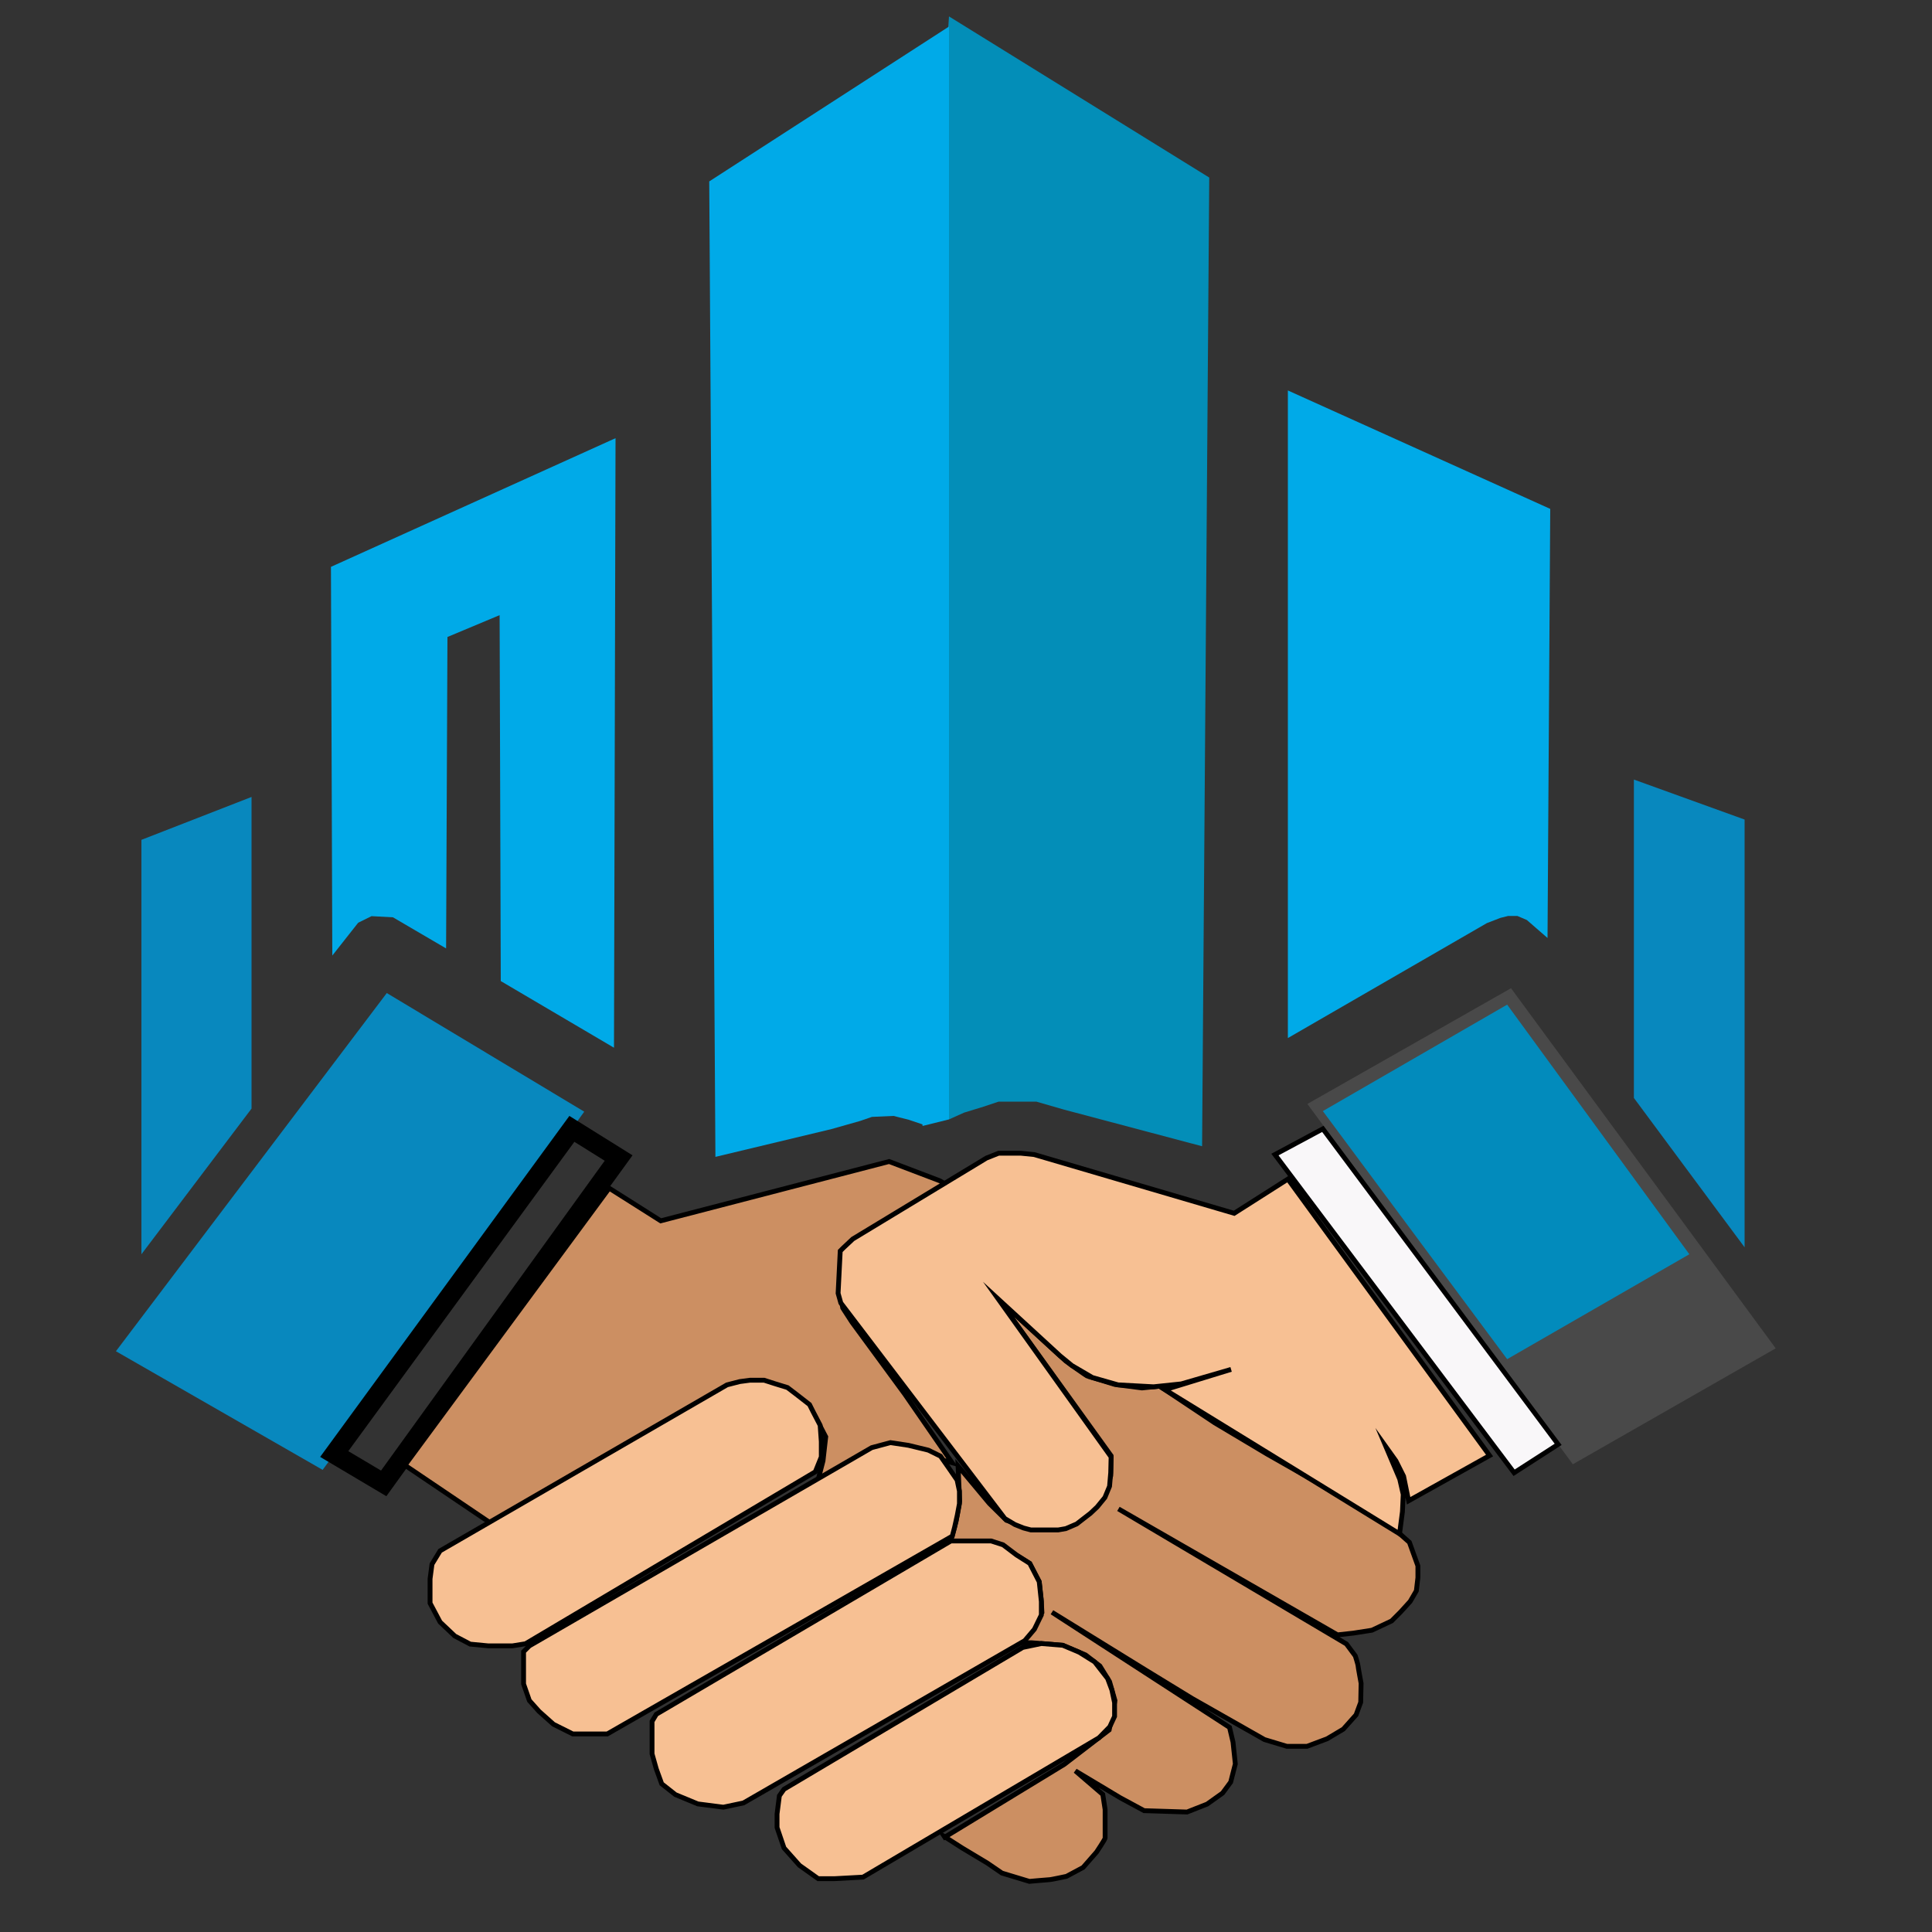 <?xml version="1.0" encoding="UTF-8"?>
<svg id="Layer_1" data-name="Layer 1" xmlns="http://www.w3.org/2000/svg" viewBox="0 0 100 100">
  <rect x="0" y="0" width="100" height="100" fill="#333333" stroke="none"/>
  <defs>
    <style>
      .cls-1 {
        fill: #038eb8;
      }

      .cls-2 {
        fill: none;
      }

      .cls-2, .cls-3, .cls-4, .cls-5 {
        stroke: #000;
        stroke-miterlimit: 10;
      }

      .cls-6 {
        fill: #028bbc;
      }

      .cls-7 {
        fill: #494949;
      }

      .cls-3 {
        fill: #f9f7f9;
      }

      .cls-3, .cls-4, .cls-5 {
        stroke-width: .25px;
      }

      .cls-4 {
        fill: #f7c093;
      }

      .cls-8 {
        fill: #0888be;
      }

      .cls-5 {
        fill: #cc8f62;
      }

      .cls-9 {
        fill: #00aae8;
      }
    </style>
  </defs>
  <polygon class="cls-8" points="7.32 64.92 7.32 43.47 13.02 41.25 13.02 57.38 7.32 64.92"/>
  <polygon class="cls-9" points="37.03 59.88 36.71 9.39 49.28 1.27 47.84 58.23 47.04 57.96 46.25 57.76 45.13 57.81 44.52 58.02 43.04 58.44 37.03 59.88"/>
  <polygon class="cls-1" points="49.9 57.59 50.91 57.28 51.69 57.02 53.64 57.02 55.06 57.43 62.22 59.33 62.59 9.19 49.12 .85 49.12 57.94 49.9 57.59"/>
  <polygon class="cls-9" points="66.66 20.21 66.66 53.73 76.96 47.78 77.66 47.51 78.06 47.41 78.54 47.41 79.03 47.62 80.1 48.55 80.24 26.34 66.66 20.21"/>
  <polygon class="cls-8" points="84.57 40.35 90.3 42.42 90.3 64.56 84.57 56.83 84.57 40.35"/>
  <line class="cls-8" x1="17.22" y1="39.72" x2="17.3" y2="41.49"/>
  <line class="cls-8" x1="17.22" y1="37.23" x2="17.3" y2="38.97"/>
  <line class="cls-8" x1="17.22" y1="31.64" x2="17.3" y2="34.01"/>
  <line class="cls-8" x1="32.02" y1="37.77" x2="31.96" y2="36"/>
  <line class="cls-8" x1="32.02" y1="40.29" x2="31.96" y2="38.48"/>
  <line class="cls-8" x1="32.02" y1="42.84" x2="31.96" y2="41.25"/>
  <line class="cls-8" x1="32.02" y1="45.42" x2="31.96" y2="43.63"/>
  <polygon class="cls-8" points="6 69.94 20.02 51.4 30.24 57.54 29.6 58.43 16.7 76.08 6 69.94"/>
  <polygon class="cls-2" points="32.02 59.94 31.28 60.96 20.69 75.63 19.86 76.78 17.3 75.26 29.6 58.43 32.02 59.94"/>
  <polygon class="cls-5" points="34.2 63.19 46.02 60.12 48.65 61.12 49.28 61.49 44.3 64.48 43.65 65.1 43.54 65.49 43.53 67.21 43.62 67.7 44.1 68.44 46.83 72.16 49.28 75.71 47.47 75.21 45.97 74.98 42.36 76.54 42.6 75.61 42.74 74.37 42.06 73.06 40.92 72.17 39.48 71.73 38 71.93 36.21 72.82 25.58 78.96 20.96 75.84 31.53 61.5 34.2 63.19"/>
  <path class="cls-5" d="M48.9,95.09l6.19-3.77,2.32-1.78.3-1.52-.28-.98-.5-.81-.74-.57-1.18-.5-1.6-.13h-.72l1.24-1.57-.04-.7-.1-.89-.49-.94-1.11-.7-.9-.46h-2.08l.28-1.04.18-1.02-.08-1.83,1.62,1.94.88.87.92.31,1.44.11.84-.2,1.18-.74.62-.61.4-1.17.02-1.04-5.83-8.1,3.49,3.2s1.1.8,1.16.8,1.38.41,1.38.41l1.4.18,2.16-.22,3.91-1.48-1.46.74-1.9.68-1.52.37,2.58,1.72,2.7,1.61,3.97,2.26,2.44,1.46.96.85.44,1.22v.61l-.08.68-.32.55-.5.55-.46.46-1.02.48-.96.15-.82.09-11.34-6.52,11.8,6.99.46.62s.14.44.14.5.16.92.16.92l-.02.98-.24.65-.66.74-.84.5-1.04.39h-1.04l-1.16-.35-3.75-2.13-2.42-1.48-4.83-2.98,9.19,5.96.18.76.12,1.13-.24.94-.42.57-.8.57-1.04.41-2.22-.07-1.24-.67-2.32-1.39,1.42,1.22.12.78v1.48c0,.06-.44.72-.44.72l-.7.8-.86.46s-.8.17-.86.17-1.06.09-1.06.09l-1.42-.43-.76-.52-1.3-.78-.92-.59Z"/>
  <polygon class="cls-7" points="91.91 69.79 78.21 51.15 67.67 57.14 81.41 75.79 91.91 69.79"/>
  <polygon class="cls-6" points="78.01 70.35 87.44 64.92 78.01 52 68.47 57.51 78.01 70.35"/>
  <polygon class="cls-3" points="68.47 58.43 80.65 74.76 78.37 76.23 65.99 59.76 68.47 58.43"/>
  <polygon class="cls-4" points="77.1 75.34 66.66 61.03 63.88 62.8 53.53 59.76 52.83 59.69 52.21 59.69 51.69 59.69 51.06 59.94 44.14 64.13 43.65 64.59 43.49 64.75 43.38 66.94 43.52 67.44 52.01 78.6 52.53 78.91 52.98 79.09 53.36 79.19 53.75 79.19 54.3 79.19 54.77 79.19 55.17 79.12 55.73 78.88 56.09 78.6 56.44 78.33 56.79 78 57.19 77.51 57.43 76.93 57.49 76.23 57.51 75.41 51.68 67.25 54.87 70.18 55.48 70.68 56.54 71.3 57.87 71.68 59.71 71.78 61.14 71.63 63.72 70.88 60.3 71.93 72.44 79.39 72.59 78.24 72.63 77.35 72.45 76.56 71.75 74.91 72.25 75.61 72.65 76.41 72.85 77.39 72.91 77.68 77.1 75.34"/>
  <polygon class="cls-4" points="22.78 80.27 37.63 71.68 38.29 71.51 38.82 71.44 39.55 71.44 40.11 71.62 40.76 71.82 41.18 72.14 41.9 72.7 42.08 73.06 42.45 73.77 42.51 74.62 42.51 75.41 42.2 76.18 27.2 85.08 26.52 85.19 25.28 85.19 24.34 85.1 23.54 84.68 22.78 83.96 22.26 82.98 22.26 81.72 22.36 80.96 22.78 80.27"/>
  <polygon class="cls-4" points="27.4 85.19 45.12 74.93 46.09 74.67 47.02 74.81 48.05 75.06 48.68 75.37 49.12 76 49.54 76.61 49.66 77.18 49.66 77.83 49.55 78.42 49.41 79.05 49.29 79.51 31.43 89.75 30.53 89.75 29.65 89.75 28.65 89.25 27.9 88.58 27.4 88.02 27.1 87.16 27.1 86.19 27.1 85.49 27.4 85.19"/>
  <polygon class="cls-4" points="33.97 88.73 49.22 79.76 50.22 79.76 51.3 79.76 51.92 79.96 52.62 80.49 53.3 80.92 53.79 81.87 53.9 82.9 53.9 83.59 53.54 84.33 53.04 84.92 38.48 93.32 37.44 93.54 36.12 93.37 34.96 92.89 34.25 92.33 33.97 91.56 33.75 90.78 33.75 89.95 33.75 89.1 33.97 88.73"/>
  <polygon class="cls-4" points="40.58 92.61 52.94 85.27 53.9 85.07 55.01 85.16 55.86 85.52 56.66 86.02 57.33 86.88 57.55 87.47 57.69 88.13 57.69 88.84 57.44 89.38 56.88 89.95 44.67 97.16 43.19 97.24 42.35 97.24 41.38 96.55 40.58 95.65 40.22 94.59 40.22 93.89 40.34 92.95 40.58 92.61"/>
  <polygon class="cls-9" points="49.12 .85 49.12 57.94 47.75 58.28 47.33 37.87 49.12 .85"/>
  <polygon class="cls-9" points="31.78 54.23 25.92 50.78 25.86 31.84 23.16 32.97 23.09 49.09 20.34 47.48 19.23 47.42 18.54 47.76 17.2 49.46 17.13 29.34 31.86 22.68 31.78 54.23"/>
</svg>